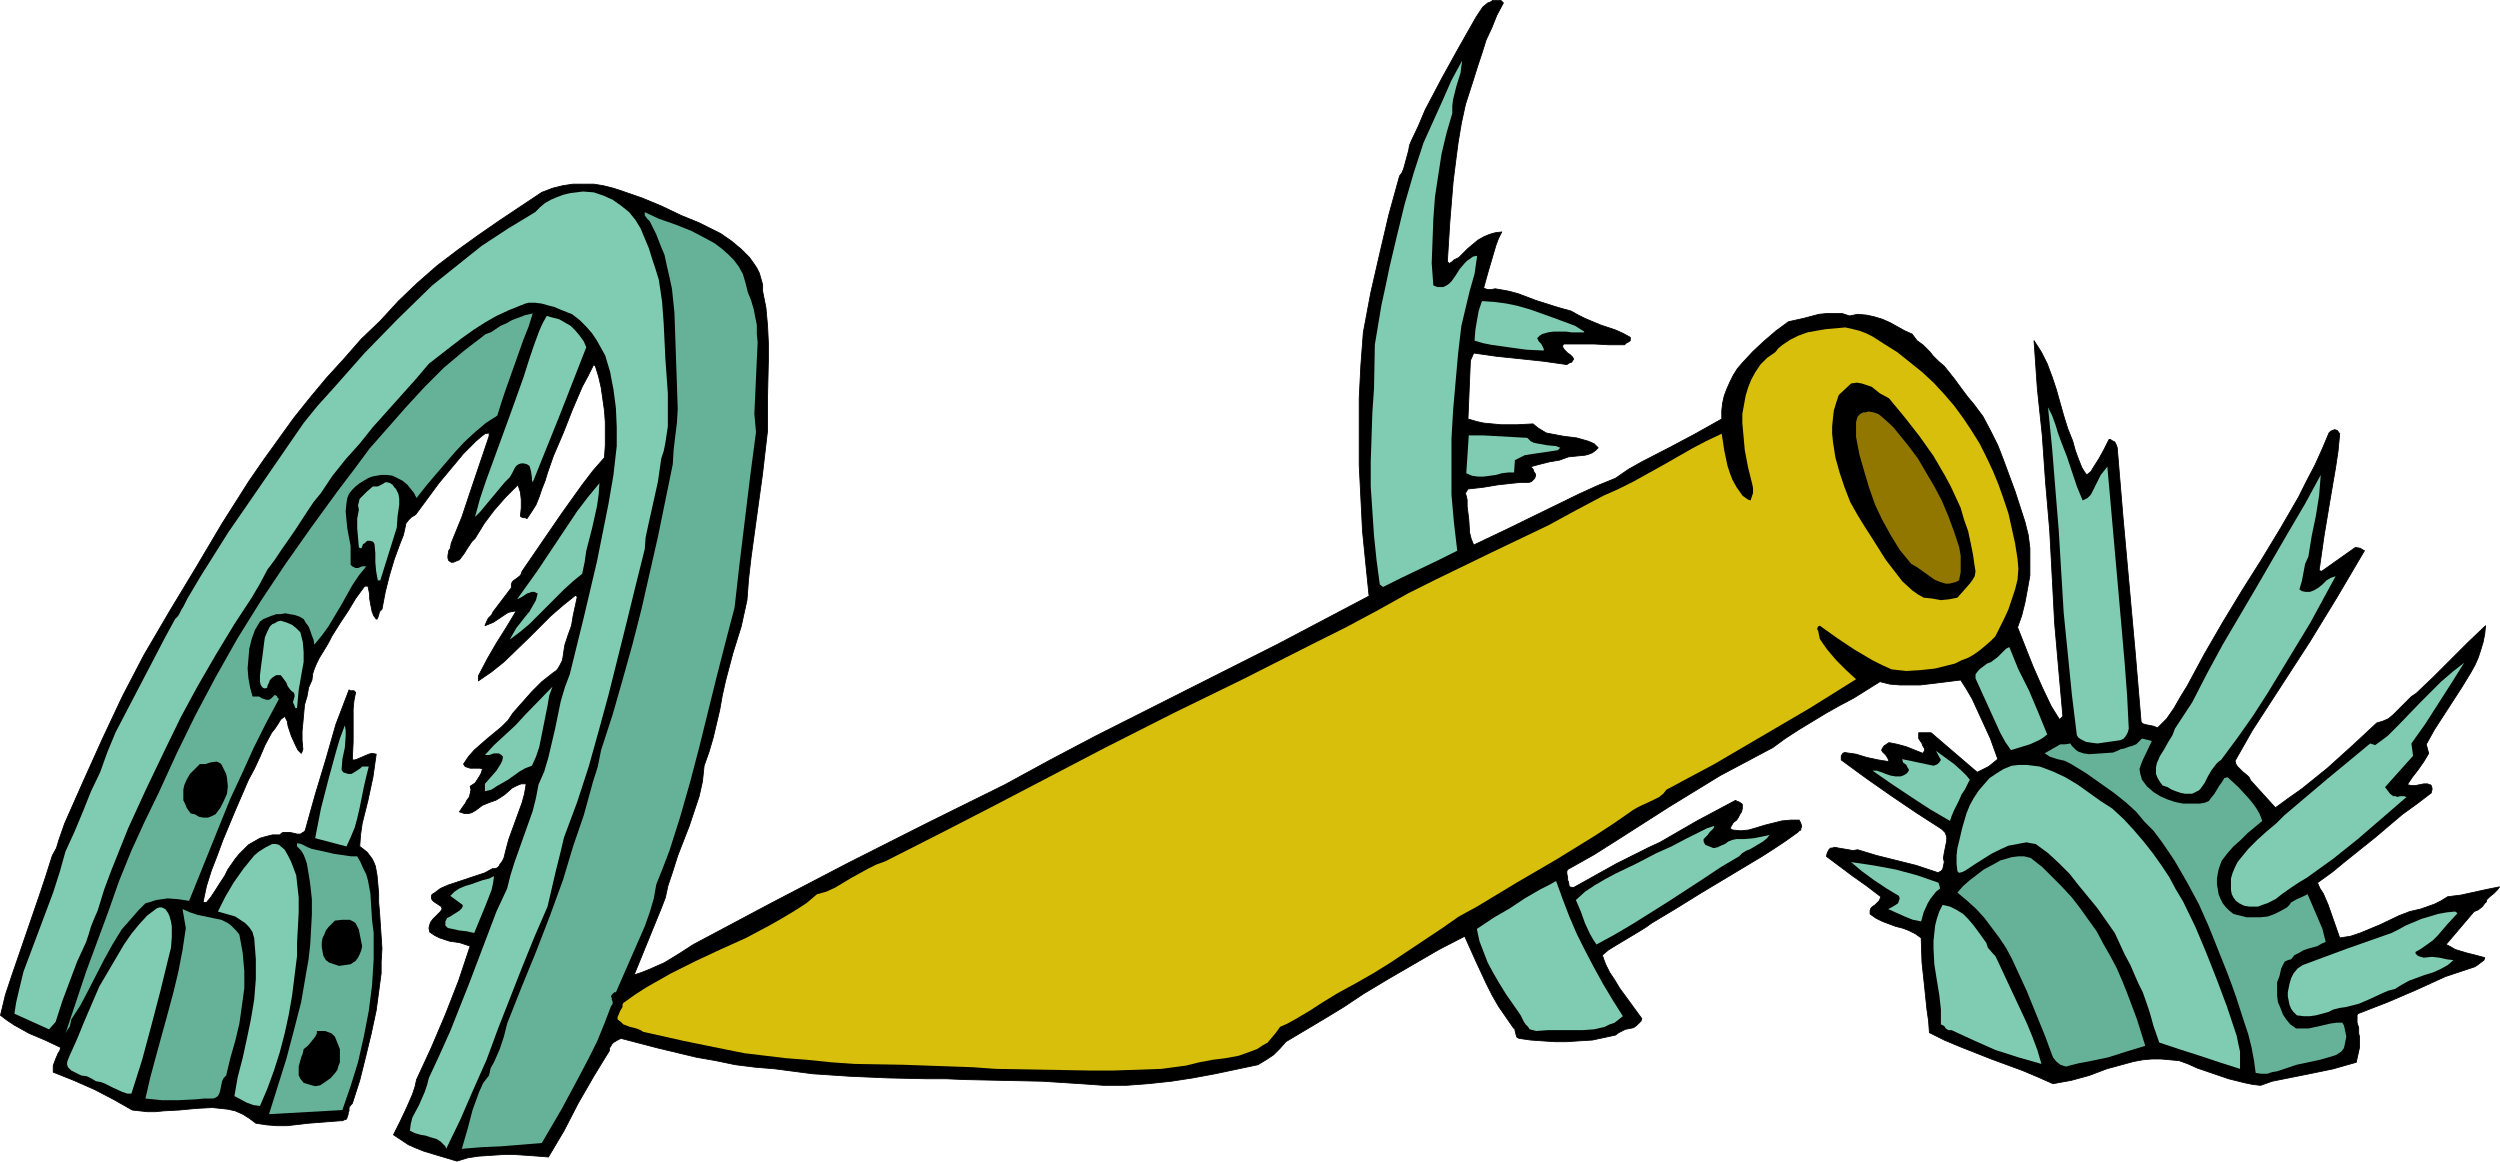 <?xml version="1.0" encoding="UTF-8" standalone="no"?>
<svg
   version="1.0"
   width="129.724mm"
   height="60.273mm"
   id="svg37"
   sodipodi:docname="Cannon 06.wmf"
   xmlns:inkscape="http://www.inkscape.org/namespaces/inkscape"
   xmlns:sodipodi="http://sodipodi.sourceforge.net/DTD/sodipodi-0.dtd"
   xmlns="http://www.w3.org/2000/svg"
   xmlns:svg="http://www.w3.org/2000/svg">
  <sodipodi:namedview
     id="namedview37"
     pagecolor="#ffffff"
     bordercolor="#000000"
     borderopacity="0.25"
     inkscape:showpageshadow="2"
     inkscape:pageopacity="0.0"
     inkscape:pagecheckerboard="0"
     inkscape:deskcolor="#d1d1d1"
     inkscape:document-units="mm" />
  <defs
     id="defs1">
    <pattern
       id="WMFhbasepattern"
       patternUnits="userSpaceOnUse"
       width="6"
       height="6"
       x="0"
       y="0" />
  </defs>
  <path
     style="fill:#000000;fill-opacity:1;fill-rule:evenodd;stroke:#000000;stroke-width:0.162px;stroke-linecap:round;stroke-linejoin:round;stroke-miterlimit:4;stroke-dasharray:none;stroke-opacity:1"
     d="m 10.262,167.782 0.808,-1.454 0.485,-1.616 1.131,-3.231 3.717,-8.401 3.717,-8.24 3.878,-8.24 2.101,-4.039 2.101,-4.039 5.01,-8.563 5.171,-8.563 5.171,-8.724 5.333,-8.401 2.909,-4.201 2.909,-4.039 2.909,-4.039 3.232,-4.039 3.232,-3.877 3.394,-3.716 3.394,-3.877 3.717,-3.554 1.778,-1.939 1.778,-1.939 3.717,-3.554 3.878,-3.393 4.04,-3.07 4.04,-2.908 4.202,-2.908 8.242,-5.493 2.101,-0.808 1.939,-0.485 2.101,-0.323 h 1.939 2.101 l 1.939,0.323 1.939,0.485 1.939,0.646 3.717,1.292 3.878,1.616 3.717,1.777 3.555,1.454 1.939,0.969 2.262,1.131 2.101,1.454 1.939,1.616 0.808,0.808 0.808,0.808 0.808,1.131 0.646,0.969 0.485,0.969 0.323,1.131 0.323,1.131 v 1.292 l 0.646,3.231 0.323,3.554 0.162,3.393 v 3.393 l -0.162,6.947 v 6.786 l -0.485,4.201 -0.485,4.201 -2.262,16.479 -0.485,4.201 -0.323,4.201 -1.131,5.17 -0.808,2.585 -0.808,2.585 -1.454,5.493 -0.646,2.908 -0.485,2.747 -1.293,5.493 -0.808,2.747 -0.97,2.747 -0.323,3.07 -0.646,2.908 -0.97,2.908 -0.97,2.908 -2.262,5.816 -0.97,3.07 -0.97,2.908 -0.485,2.262 -0.808,2.1 -1.778,4.362 -1.778,4.362 -1.778,4.362 1.454,-0.485 1.616,-0.646 2.909,-1.292 2.909,-1.777 2.747,-1.777 15.19,-8.078 15.19,-7.917 15.352,-7.755 15.352,-7.593 8.888,-4.847 8.888,-4.685 17.938,-9.047 17.938,-9.047 8.888,-4.685 8.888,-4.685 -0.646,-6.301 -0.646,-6.462 -0.323,-6.462 -0.323,-6.462 v -6.624 -6.462 l 0.323,-6.462 0.485,-6.462 1.454,-7.755 1.778,-7.755 1.778,-7.593 2.101,-7.593 0.485,-0.646 0.323,-0.808 0.485,-1.777 0.485,-1.777 0.162,-0.969 0.323,-0.808 1.454,-3.07 1.293,-3.07 3.232,-6.139 3.394,-6.139 3.394,-5.978 0.646,-0.969 0.646,-0.969 0.97,-0.808 0.485,-0.162 0.485,-0.323 h 0.646 0.162 0.323 0.485 l 0.162,0.162 0.323,0.323 -1.293,2.423 -0.97,2.423 -1.131,2.423 -0.808,2.585 -0.808,2.423 -0.808,2.585 -1.616,5.008 -0.808,3.716 -0.646,3.877 -0.485,3.716 -0.485,3.877 -0.646,7.917 -0.485,7.755 0.323,0.323 h 0.162 l 0.485,-0.323 0.323,-0.323 0.323,-0.162 0.646,-0.323 1.778,-1.777 0.97,-0.808 0.97,-0.808 1.131,-0.646 1.131,-0.485 1.131,-0.323 1.293,-0.162 -0.646,1.292 -0.485,1.292 -0.808,2.747 -0.808,2.747 -0.808,2.908 0.323,0.162 0.485,0.162 h 0.646 l 0.808,-0.162 0.97,0.162 1.778,0.323 1.778,0.485 3.394,1.292 3.555,1.131 1.616,0.485 1.778,0.485 1.454,0.808 1.293,0.646 3.07,1.292 2.909,0.969 1.454,0.646 1.454,0.808 v 0.323 0.323 l -0.485,0.323 -0.323,0.162 -0.323,0.323 h -1.616 -1.454 l -2.909,-0.162 h -2.909 -3.07 l -0.162,0.323 v 0.323 l 0.323,0.485 0.646,0.646 0.485,0.323 0.485,0.485 0.162,0.323 v 0.162 l -0.162,0.162 -0.162,0.323 -0.485,0.162 -0.485,0.323 -4.525,-0.646 -4.525,-0.485 -4.686,-0.485 -4.525,-0.646 -0.646,1.454 -0.485,11.471 1.616,0.485 1.454,0.323 3.394,0.323 h 3.232 l 3.07,-0.162 0.97,0.808 0.808,0.485 0.808,0.485 0.808,0.162 2.586,0.485 2.586,0.323 1.131,0.323 1.131,0.323 1.131,0.485 0.808,0.808 -0.485,0.485 -0.646,0.485 -0.808,0.323 -0.646,0.162 -1.616,0.162 -1.616,0.162 -1.778,0.646 -1.939,0.323 -1.939,0.485 -1.778,0.485 0.485,0.485 0.162,0.485 0.323,0.485 v 0.323 l -0.162,0.485 -0.323,0.323 -0.323,0.323 -0.485,0.162 h -1.616 l -1.616,0.162 -2.909,0.323 -2.909,0.485 -2.909,0.323 -0.485,0.808 v 0 l 0.323,1.292 v 1.292 l 0.323,2.585 0.162,2.585 0.323,1.292 0.485,1.131 3.394,-1.616 3.394,-1.616 13.898,-6.786 3.555,-1.616 3.555,-1.454 2.586,-1.777 2.586,-1.454 5.333,-2.747 5.171,-2.747 2.586,-1.454 2.586,-1.454 V 80.539 l 0.162,-1.454 0.323,-1.454 0.485,-1.292 0.646,-1.454 0.646,-1.292 0.808,-1.292 0.97,-1.131 2.101,-2.262 2.262,-2.1 2.262,-1.939 2.424,-1.777 2.909,-0.646 3.07,-0.808 1.616,-0.162 h 1.454 1.454 l 1.454,0.485 1.616,-0.323 1.778,0.162 1.454,0.323 1.616,0.485 1.454,0.646 2.909,1.616 1.454,0.646 0.485,0.646 0.485,0.646 1.131,0.808 0.97,0.969 0.485,0.485 0.485,0.646 1.131,1.131 1.131,0.969 1.939,2.423 1.778,2.423 0.97,1.292 0.97,1.131 1.939,2.585 1.454,2.747 1.454,2.908 1.131,2.908 2.262,6.139 1.939,5.978 0.646,2.585 0.323,2.585 v 2.747 2.585 l -0.485,2.747 -0.485,2.585 -0.646,2.585 -0.808,2.262 3.07,7.755 1.778,4.039 1.778,3.716 1.616,2.585 0.646,-0.646 -0.808,-9.047 -0.808,-9.209 -0.485,-9.209 -0.485,-9.047 -0.808,-9.371 -0.646,-9.209 -0.97,-9.209 -0.646,-9.371 1.454,2.262 1.131,2.262 0.97,2.585 0.808,2.423 1.454,5.17 0.808,2.585 0.97,2.423 0.485,1.777 0.646,1.777 0.646,1.616 0.485,0.808 0.485,0.646 0.808,-0.646 0.485,-0.808 1.131,-1.777 0.97,-1.777 0.97,-1.939 h 0.323 l 0.162,0.162 0.646,0.323 0.323,0.646 0.162,0.485 1.131,13.571 2.424,26.819 1.131,13.41 0.323,0.323 0.485,0.162 0.808,0.162 0.808,0.162 0.808,0.323 0.97,-0.969 0.808,-0.808 1.454,-2.1 1.293,-2.262 1.293,-2.1 3.394,-6.301 3.555,-6.139 3.717,-6.139 3.878,-6.139 3.717,-6.139 3.555,-6.139 1.616,-3.231 1.616,-3.07 1.454,-3.231 1.293,-3.07 0.323,-0.323 0.323,-0.162 0.485,-0.162 0.485,0.162 0.485,0.646 -0.323,3.393 -0.485,3.231 -1.131,6.624 -1.131,6.786 -0.97,6.786 0.485,0.162 6.626,-4.685 0.97,0.162 0.485,0.323 0.323,0.162 -5.333,9.047 -5.333,8.724 -5.656,8.724 -5.656,8.724 -3.394,5.978 0.162,0.646 0.323,0.485 0.97,0.969 0.97,0.808 0.323,0.323 0.323,0.646 4.848,5.332 2.424,-1.777 2.747,-1.939 5.01,-4.039 5.01,-4.524 4.686,-4.362 1.131,-0.323 1.131,-0.485 0.97,-0.808 0.808,-0.808 0.97,-0.969 0.808,-0.808 0.97,-0.969 0.97,-0.646 3.394,-3.231 6.787,-6.786 3.394,-3.231 -0.162,1.616 -0.323,1.616 -0.485,1.616 -0.485,1.454 -0.646,1.454 -0.808,1.454 -1.778,2.908 -1.778,2.747 -1.778,2.747 -1.778,2.747 -1.616,2.908 0.485,1.777 -0.97,1.616 -1.131,1.616 -1.131,1.454 -0.97,1.454 0.808,0.162 h 0.808 l 0.808,-0.162 0.808,-0.162 h 0.808 l 0.162,0.162 h 0.323 l 0.162,0.162 0.162,0.485 v 0.323 l -0.162,0.646 -2.747,2.1 -2.909,2.1 -5.333,4.524 -5.656,4.524 -2.747,2.262 -2.909,2.1 0.485,1.131 0.646,0.969 0.485,1.131 0.485,1.131 2.262,6.462 2.101,-0.323 1.939,-0.646 1.939,-0.808 1.939,-0.808 3.717,-1.777 2.101,-0.808 2.101,-0.485 2.747,-0.969 1.293,-0.646 1.293,-0.808 2.586,-0.323 5.171,-1.131 2.424,-0.485 -0.485,0.646 -0.646,0.646 -0.808,0.646 -0.646,0.646 v 0.323 l -0.323,0.323 -0.485,0.646 -0.808,0.646 -0.808,0.323 -5.494,6.462 v 0 l 0.97,0.485 0.808,0.485 2.101,0.646 1.939,0.485 1.778,0.485 -0.162,0.485 -0.646,0.485 -0.646,0.485 -0.485,0.323 -2.909,0.969 -2.909,0.969 -5.656,2.585 -5.656,2.423 -2.909,1.131 -2.909,1.131 -0.162,0.323 v 0.485 0.969 l 0.323,0.969 v 1.131 l 0.162,0.646 v 0.646 1.454 l -0.323,1.454 -0.323,1.454 -2.262,0.646 -2.262,0.646 -4.686,0.969 -4.848,0.969 -2.424,0.485 -2.262,0.808 -1.454,-0.162 -1.616,-0.323 -3.232,-0.808 -6.141,-2.1 -1.778,-0.808 -1.778,-0.646 -1.778,-0.162 -1.778,-0.162 h -1.778 l -1.778,0.162 -1.778,0.323 -1.778,0.485 -3.555,0.969 -3.394,1.292 -3.555,0.969 -1.778,0.323 -1.778,0.323 -2.909,-1.292 -3.07,-1.292 -3.07,-1.131 -3.07,-1.131 -6.141,-2.423 -3.07,-1.292 -2.909,-1.454 -0.162,-2.262 -0.323,-2.262 -0.485,-4.685 -0.485,-4.524 -0.162,-4.847 -1.131,-0.808 -1.293,-0.646 -1.293,-0.485 -1.293,-0.323 -1.293,-0.485 -1.293,-0.485 -1.293,-0.646 -1.131,-0.808 v -0.646 l 0.162,-0.485 0.323,-0.323 0.485,-0.323 0.808,-0.808 0.162,-0.323 0.162,-0.485 -2.747,-2.1 -2.747,-1.939 -2.586,-1.939 -2.586,-1.939 0.162,-0.646 0.162,-0.323 0.162,-0.323 0.323,-0.323 h 0.323 l 0.485,-0.162 0.808,0.162 0.97,0.162 0.97,0.162 0.808,0.162 0.97,-0.162 3.717,1.131 3.878,0.969 3.878,0.969 1.939,0.646 1.939,0.646 0.485,0.162 0.162,-0.162 0.323,-0.162 0.323,-0.323 0.162,-0.646 0.162,-0.808 -0.162,-0.808 0.162,-0.969 0.162,-0.808 0.162,-0.808 0.162,-0.808 v -0.808 l -0.323,-0.808 -0.323,-0.323 -0.323,-0.323 -5.01,-3.231 -5.01,-3.393 -4.848,-3.393 -4.848,-3.554 v -0.323 -0.485 l 0.323,-0.485 0.323,-0.162 2.262,0.323 2.101,0.646 2.262,0.485 0.97,0.162 1.131,0.162 -0.162,-0.485 -0.162,-0.323 -0.323,-0.485 -0.323,-0.323 -0.323,-0.323 -0.162,-0.323 0.162,-0.323 0.323,-0.485 0.97,-0.646 1.616,0.323 1.778,0.485 3.232,1.292 0.323,-0.485 v -0.485 l -0.323,-0.485 -0.162,-0.485 -0.646,-0.969 v -0.485 -0.646 h 2.424 l 9.05,7.755 2.262,-1.131 0.808,-0.646 0.97,-0.808 -1.454,-4.039 -1.778,-3.877 -1.778,-3.877 -1.131,-1.939 -1.131,-1.777 -3.878,0.485 -4.04,0.485 h -2.101 -1.939 l -1.939,-0.162 -1.939,-0.485 -5.171,3.231 -2.747,1.454 -2.586,1.454 -5.333,3.231 -2.747,1.777 -2.424,1.777 -5.171,2.747 -5.171,2.747 -5.01,3.07 -5.01,3.07 -9.858,6.301 -4.848,3.07 -5.171,2.908 -0.162,0.323 v 0.485 l 0.162,0.808 v 0.485 l 0.162,0.323 0.162,0.969 0.808,0.162 8.403,-4.685 4.202,-2.1 2.262,-1.131 2.101,-0.969 7.272,-4.201 7.272,-3.877 0.323,-0.162 0.162,0.162 0.485,0.162 0.485,0.323 0.162,0.162 v 0.808 l -0.162,0.646 -0.323,0.485 -0.323,0.646 -0.323,0.485 -0.646,0.485 -0.646,1.131 0.485,0.323 1.616,0.162 1.616,-0.162 1.616,-0.485 1.616,-0.485 3.232,-0.808 1.778,-0.162 h 1.616 l 0.323,0.646 0.162,0.646 -0.162,0.323 v 0.323 l -0.323,0.162 -0.323,0.323 -2.262,1.616 -2.424,1.616 -2.262,1.454 -2.424,1.454 -4.848,2.908 -4.848,2.908 -4.686,2.908 -4.848,2.908 -1.131,0.808 -1.293,0.808 -2.424,1.454 -2.424,1.454 -1.293,0.808 -1.131,0.969 0.646,1.777 0.808,1.616 0.97,1.454 0.97,1.616 4.363,5.978 -0.162,0.485 -0.323,0.323 -0.485,0.485 -0.646,0.485 -0.808,0.162 -0.808,0.162 -0.646,0.323 -0.646,0.323 -0.646,0.485 -2.262,0.485 -2.262,0.485 -2.586,0.162 -2.424,0.162 h -2.424 l -2.424,-0.162 -2.262,-0.162 -2.262,-0.323 -0.323,-0.162 -0.162,-0.162 -0.162,-0.646 -0.162,-0.646 v -0.162 l -0.323,-0.323 -1.454,-2.1 -1.454,-2.1 -1.293,-2.262 -1.131,-2.262 -2.101,-4.524 -2.101,-4.685 -5.01,2.585 -5.01,2.908 -5.01,2.908 -4.848,2.908 -3.878,2.585 -3.717,2.262 -7.595,4.524 -1.131,1.292 -1.293,1.292 -1.454,0.969 -1.616,0.969 -8.403,1.777 -4.363,0.808 -4.202,0.646 -4.525,0.485 -4.363,0.323 h -4.363 l -4.525,-0.323 -7.595,-0.485 -7.595,-0.162 -7.595,-0.162 -3.717,-0.162 h -3.878 l -7.434,-0.162 -7.434,-0.323 -7.272,-0.485 -3.717,-0.485 -3.717,-0.485 -3.878,-0.323 -3.878,-0.485 -3.878,-0.808 -3.717,-0.646 -7.434,-1.777 -7.434,-1.939 -0.646,0.323 -0.808,0.485 -0.323,0.323 -0.162,0.323 -0.323,0.485 v 0.485 l -3.07,5.008 -3.07,5.332 -2.747,5.332 -3.07,5.17 -1.939,-0.162 -2.262,-0.162 -2.424,-0.162 h -2.262 l -2.424,0.162 -2.424,0.162 -2.101,0.323 -2.101,0.646 -3.232,-0.969 -3.232,-0.969 -1.616,-0.646 -1.454,-0.646 -1.454,-0.969 -1.454,-0.969 1.293,-2.585 1.293,-2.747 1.131,-2.585 0.485,-1.454 0.323,-1.454 2.909,-6.301 2.747,-6.462 2.586,-6.624 2.262,-6.786 -0.97,-0.323 -0.97,-0.323 -0.97,-0.162 -1.131,-0.162 -1.939,-0.646 -0.97,-0.485 -0.97,-0.646 -0.162,-0.808 0.162,-0.646 0.162,-0.485 0.485,-0.646 0.485,-0.485 0.485,-0.485 0.485,-0.485 0.323,-0.485 -0.162,-0.485 -0.485,-0.323 -0.485,-0.323 -0.485,-0.323 -0.323,-0.323 -0.162,-0.323 v -0.485 l 0.162,-0.323 0.323,-0.162 1.293,-0.969 1.454,-0.646 2.909,-0.969 2.909,-0.969 1.454,-0.485 1.454,-0.808 h 0.485 l 0.485,-0.162 0.323,-0.323 0.162,-0.323 0.485,-0.646 0.323,-0.646 0.485,-1.939 0.485,-1.777 1.293,-3.554 1.293,-3.554 0.485,-1.777 0.323,-1.939 h -0.485 -0.485 l -0.808,0.323 -0.97,0.485 -1.454,1.292 -0.97,0.646 -0.808,0.485 -0.97,0.323 -0.808,0.323 -0.808,0.323 -0.646,0.485 -0.646,0.485 -0.808,0.485 -0.646,0.162 h -0.808 l -0.485,-0.162 -0.485,-0.162 0.323,-0.485 0.323,-0.485 0.485,-0.646 0.323,-0.646 0.485,-0.646 0.162,-0.646 0.162,-0.808 -0.162,-0.646 0.97,-0.646 0.646,-0.969 0.485,-0.808 0.323,-0.969 -0.485,-0.162 h -0.97 -0.485 -0.485 l -0.485,-0.162 -0.485,-0.162 -0.323,-0.485 0.97,-1.454 1.131,-1.292 1.293,-1.131 1.293,-1.131 2.747,-2.262 1.293,-1.292 0.97,-1.454 3.717,-4.201 1.939,-1.939 2.262,-1.777 0.485,-0.323 0.323,-0.323 0.485,-0.808 0.485,-0.969 0.162,-0.969 0.162,-1.131 0.162,-0.969 0.323,-0.969 0.323,-0.969 0.646,-1.777 0.323,-1.939 0.808,-3.716 -0.323,-0.323 -2.424,1.939 -2.424,2.1 -4.525,4.524 -4.686,4.524 -2.424,1.939 -2.586,1.777 v -0.969 l 1.778,-3.393 1.778,-3.07 1.939,-3.07 1.939,-3.231 -0.97,0.162 -0.646,0.162 -1.454,0.969 -1.454,0.969 -0.808,0.323 -0.808,0.323 0.323,-0.808 0.323,-0.646 0.646,-0.646 0.323,-0.646 3.555,-4.685 v -0.646 l 0.162,-0.485 0.323,-0.323 0.485,-0.323 0.808,-0.646 0.162,-0.323 0.162,-0.485 3.878,-5.655 3.878,-5.655 4.04,-5.655 2.101,-2.747 2.262,-2.585 0.162,-2.423 v -2.262 -2.262 l -0.162,-2.262 -0.323,-2.262 -0.323,-2.262 -0.485,-2.1 -0.646,-2.1 -0.323,-0.323 -1.131,2.262 -1.131,2.1 -1.939,4.524 -1.778,4.524 -1.939,4.524 -1.131,3.231 -0.485,1.616 -0.646,1.616 -0.485,1.454 -0.646,1.616 -0.808,1.292 -0.97,1.454 -0.323,-0.162 h -0.323 l -0.485,-0.162 v 0 l -0.162,-0.162 0.162,-1.616 v -1.616 l -0.162,-1.454 -0.485,-1.454 -2.424,2.423 -2.262,2.585 -1.939,2.585 -1.778,2.908 -0.646,0.646 -0.97,1.454 -0.485,0.808 -0.485,0.646 -0.485,0.646 -0.808,0.323 -0.323,0.162 h -0.485 l -0.485,-0.323 -0.162,-0.485 v -0.485 l 0.162,-0.969 0.323,-0.485 0.162,-0.969 2.101,-5.17 1.778,-5.332 3.555,-10.502 v -0.646 l -0.808,0.162 -0.646,0.485 -1.131,0.969 -1.293,1.292 -1.131,1.131 -4.848,5.816 -2.262,3.07 -2.262,3.07 -0.485,0.323 -0.323,0.162 -0.646,0.646 -0.485,0.646 -0.162,0.808 -0.323,1.454 -0.323,0.808 -0.323,0.808 -1.131,3.07 -0.97,3.231 -0.808,3.231 -0.646,3.393 -0.323,0.323 -0.162,0.162 -0.162,0.646 -0.162,0.485 -0.162,0.323 h -0.162 l -0.485,-0.646 -0.323,-0.808 -0.323,-1.616 -0.162,-0.969 v -0.808 l -0.323,-1.616 h -0.646 l -1.778,2.423 -1.454,2.423 -1.616,2.423 -1.616,2.585 -0.485,0.969 -0.646,1.131 -1.293,2.1 -0.485,0.969 -0.485,1.131 -0.323,0.969 -0.162,1.292 -0.646,1.454 -0.323,1.777 -0.485,1.616 -0.162,1.777 -0.162,1.777 -0.162,1.616 v 1.777 l 0.162,1.777 -0.162,0.485 -0.162,0.323 -0.646,-0.646 -0.485,-0.969 -0.808,-1.777 -0.646,-1.939 -0.162,-0.969 -0.485,-0.969 -0.808,0.646 -0.485,0.808 -0.646,0.969 -0.646,0.808 -1.293,2.423 -0.97,2.262 -1.131,2.423 -1.131,2.1 -2.586,5.978 -2.424,5.816 -1.131,3.07 -1.131,2.908 -0.97,3.07 -0.646,3.07 v 0.162 h 0.162 0.485 l 0.808,-0.969 0.646,-0.969 1.454,-2.262 0.646,-0.969 0.646,-1.292 1.454,-2.1 0.808,-0.969 0.97,-0.969 0.808,-0.808 1.131,-0.646 1.131,-0.646 1.131,-0.323 1.293,-0.323 h 1.454 l 0.323,-0.323 0.323,-0.162 h 0.646 0.646 l 0.808,0.162 0.646,0.162 h 0.646 l 0.485,-0.323 0.323,-0.162 0.162,-0.323 1.939,-6.947 2.101,-6.947 1.939,-6.786 1.293,-3.393 1.293,-3.393 0.323,0.162 h 0.646 l 0.323,0.323 -0.323,1.616 -0.162,1.616 v 3.231 3.231 l -0.162,3.554 h 0.485 l 0.485,-0.162 1.131,-0.485 1.131,-0.485 0.646,-0.162 0.808,0.162 -0.323,2.262 -0.323,2.262 -0.97,4.524 -1.131,4.524 -0.323,2.262 -0.162,2.262 0.646,0.485 0.808,0.646 0.485,0.646 0.485,0.646 0.323,0.646 0.323,0.808 0.323,1.777 0.162,1.777 0.162,1.777 v 1.777 l 0.162,1.777 0.162,2.423 0.162,2.423 0.162,2.423 -0.162,2.585 v 2.262 l -0.323,2.423 -0.646,4.847 -0.97,4.524 -1.131,4.685 -1.131,4.524 -1.454,4.524 -0.323,0.323 -0.323,0.485 v 0.646 l -0.162,0.323 v 0.323 l -0.162,0.485 -0.162,0.485 -0.485,0.162 -0.323,0.162 h -0.323 l -2.101,0.162 -2.101,0.162 -2.101,0.162 -4.202,0.485 h -2.101 l -1.939,-0.162 -2.101,-0.323 -1.293,-0.969 -1.293,-0.808 -1.454,-0.646 -1.454,-0.323 -1.454,-0.162 -1.616,-0.162 -3.07,0.162 -3.394,0.323 -3.07,0.162 -1.616,0.162 h -1.616 l -1.454,-0.162 -1.454,-0.162 -3.717,-2.1 -3.717,-1.939 -4.04,-1.777 -4.04,-1.616 v -0.646 -0.646 l 0.485,-1.292 0.485,-1.131 0.323,-0.485 0.162,-0.646 -3.07,-1.454 -3.07,-1.292 -2.909,-1.616 -1.454,-0.969 -1.293,-0.969 0.97,-4.039 1.293,-3.877 5.333,-15.51 1.293,-3.877 z"
     id="path1" />
  <path
     style="fill:#7fccb2;fill-opacity:1;fill-rule:evenodd;stroke:none"
     d="m 12.847,166.974 1.778,-3.877 1.616,-3.877 1.616,-4.039 1.778,-3.716 1.454,-4.039 1.616,-3.877 1.939,-3.716 1.939,-3.716 3.878,-7.432 1.939,-3.716 1.939,-3.554 0.485,-0.485 0.323,-0.485 0.485,-0.969 0.323,-0.485 0.323,-0.646 0.485,-0.969 2.586,-4.362 2.747,-4.362 2.747,-4.362 2.909,-4.201 11.797,-17.126 2.747,-3.393 3.07,-3.393 6.141,-6.947 6.464,-6.624 6.787,-6.624 4.848,-3.877 4.848,-3.877 5.171,-3.393 5.333,-3.231 0.97,-0.969 0.97,-0.808 1.131,-0.646 1.131,-0.485 1.293,-0.485 1.293,-0.323 2.586,-0.323 2.101,0.162 1.939,0.646 1.778,0.808 1.616,1.131 1.616,1.292 1.293,1.616 0.97,1.616 0.808,1.939 0.808,1.939 0.646,2.1 0.646,1.939 0.646,2.1 0.323,2.1 0.323,2.262 0.162,2.1 0.162,2.262 0.162,3.393 0.162,3.393 0.485,6.786 v 3.231 3.231 l -0.485,3.231 -0.323,1.616 -0.485,1.454 -0.323,2.262 -0.323,2.262 -0.97,4.362 -0.97,4.362 -0.485,2.262 -0.162,2.262 -1.778,7.109 -1.778,7.27 -3.555,14.217 -1.939,7.109 -1.939,6.947 -2.262,6.947 -2.586,6.947 -0.808,3.393 -0.808,3.231 -1.616,6.947 -2.586,5.978 -2.424,5.978 -4.686,11.956 -2.262,6.139 -2.586,5.816 -2.586,5.978 -2.747,5.655 -0.162,-0.485 -0.323,-0.323 -0.646,-0.646 -0.808,-0.485 -1.131,-0.323 -0.97,-0.323 -0.97,-0.162 -1.131,-0.323 -0.97,-0.485 0.162,-1.292 0.323,-1.292 1.293,-2.423 1.131,-2.585 0.485,-1.454 0.323,-1.292 2.101,-4.524 2.101,-4.685 3.717,-9.371 1.778,-4.685 3.555,-9.371 2.101,-4.524 0.646,-2.585 0.808,-2.585 1.778,-5.008 1.778,-5.008 0.646,-2.585 0.485,-2.585 1.131,-2.585 0.808,-2.747 0.646,-2.747 0.646,-2.747 1.131,-5.493 0.808,-2.747 0.97,-2.585 2.747,-11.148 2.586,-10.986 1.131,-5.655 1.131,-5.655 0.97,-5.655 0.646,-5.655 v -3.716 l -0.162,-3.716 -0.485,-3.716 -0.323,-1.616 -0.323,-1.777 -0.485,-1.616 -0.485,-1.616 -0.808,-1.454 -0.808,-1.454 -0.97,-1.454 -1.131,-1.292 -1.293,-1.292 -1.454,-1.131 -2.424,-0.969 -1.131,-0.485 -1.293,-0.323 -1.131,-0.323 -1.293,-0.162 h -1.293 l -0.646,0.162 -0.808,0.323 -2.424,0.969 -2.424,1.131 -2.262,1.292 -2.262,1.454 -2.262,1.616 -2.101,1.616 -4.363,3.393 -2.747,3.231 -2.747,3.07 -5.494,6.139 -2.586,3.231 -2.747,3.07 -2.586,3.231 -2.262,3.393 -1.454,1.777 -1.293,1.939 -2.424,3.716 -2.586,3.716 -1.293,1.939 -1.454,1.939 -1.454,2.747 -1.616,2.747 -3.394,5.17 -3.717,6.139 -3.555,6.139 -3.232,5.978 -3.07,6.301 -3.717,7.755 -3.555,7.755 -1.616,4.039 -1.616,4.039 -1.454,3.877 -1.293,4.201 -0.646,1.454 -0.646,1.616 -0.485,1.616 -0.485,1.454 -1.778,3.877 -1.454,3.877 -1.454,3.877 -1.293,4.039 -1.293,1.454 -6.787,-3.07 0.323,-2.1 0.485,-2.1 0.97,-4.039 1.454,-3.877 2.909,-7.755 1.454,-3.877 1.293,-4.039 z"
     id="path2" />
  <path
     style="fill:#66b299;fill-opacity:1;fill-rule:evenodd;stroke:none"
     d="m 31.108,155.503 3.555,-7.755 3.717,-7.593 4.04,-7.593 4.202,-7.432 4.525,-7.27 4.848,-7.27 5.01,-7.109 5.171,-7.109 3.07,-4.039 3.232,-4.362 3.555,-4.039 3.555,-4.039 3.717,-4.039 3.717,-3.716 4.04,-3.393 4.202,-3.231 0.485,-0.162 0.485,-0.162 0.97,-0.646 0.97,-0.646 1.131,-0.485 1.131,-0.646 1.293,-0.485 1.293,-0.485 1.454,-0.323 -0.808,2.585 -0.97,2.423 -3.555,10.017 -0.808,2.423 -0.808,2.585 -2.262,1.454 -2.101,1.777 -2.101,1.939 -1.939,2.1 -3.878,4.524 -1.778,2.1 -1.778,2.262 -0.485,-0.969 -0.646,-0.808 -0.646,-0.808 -0.97,-0.808 -0.97,-0.485 -0.97,-0.485 -1.131,-0.162 h -1.131 l -1.778,0.323 -0.808,0.323 -0.808,0.485 -0.808,0.485 -0.808,0.646 -0.646,0.646 -0.646,0.808 -0.323,0.808 -0.162,0.969 -0.162,1.616 0.162,1.777 0.162,1.616 0.323,1.777 0.323,1.616 v 1.939 1.777 l 0.323,0.323 0.323,0.162 0.323,0.162 h 0.485 l 0.808,-0.323 h 0.808 l -1.454,1.777 -1.293,1.939 -2.262,4.039 -2.424,4.039 -1.293,1.777 -1.454,1.777 -0.162,-0.969 -0.323,-0.808 -0.323,-0.969 -0.323,-0.808 -0.485,-0.646 -0.485,-0.808 -0.808,-0.485 -0.97,-0.323 -0.97,-0.162 -0.808,-0.162 -0.97,0.162 h -0.808 l -0.97,0.323 -0.808,0.323 -0.808,0.323 -0.646,0.485 -0.485,0.808 -0.485,0.808 -0.646,1.777 -0.485,1.939 -0.162,1.939 -0.162,1.939 0.162,1.939 0.323,1.777 0.485,1.777 h 0.646 0.646 l 0.485,0.323 0.485,0.162 0.485,0.162 h 0.485 l 0.485,-0.323 0.323,-0.323 0.323,-0.323 0.323,0.162 0.162,0.162 v 0.162 l 0.162,0.162 0.162,0.162 -2.586,4.847 -2.424,4.847 -2.262,5.008 -2.262,4.847 -4.04,10.017 -4.04,10.017 -2.101,-0.323 -2.101,-0.162 -1.131,0.162 -1.131,0.162 -0.97,0.323 -1.131,0.323 -1.293,1.292 -1.131,1.292 -1.131,1.292 -1.131,1.292 -1.778,2.908 -1.616,2.908 -3.07,5.978 -1.616,3.07 -1.778,2.747 -0.162,0.808 -0.162,0.646 -0.485,0.646 -0.323,0.646 4.04,-12.117 4.363,-11.794 2.101,-5.978 2.424,-5.978 2.586,-5.655 z"
     id="path3" />
  <path
     style="fill:#7fccb2;fill-opacity:1;fill-rule:evenodd;stroke:none"
     d="m 19.473,193.47 4.848,-8.24 1.454,-2.1 1.454,-1.777 1.616,-1.777 1.939,-1.454 0.485,-0.162 h 0.485 l 0.323,0.162 0.323,0.162 0.485,0.646 0.323,0.646 0.323,1.131 0.162,0.969 v 2.1 l -0.162,2.1 -0.485,1.939 -1.616,6.624 -1.778,6.786 -1.778,6.624 -2.101,6.624 h -0.808 l -0.97,-0.323 -1.778,-0.808 -1.616,-0.808 -0.808,-0.323 -0.97,-0.162 -0.808,-0.485 -0.97,-0.485 -1.131,-0.162 -0.97,-0.485 -0.97,-0.485 -0.323,-0.323 -0.323,-0.323 -0.162,-0.485 v -0.485 l 0.162,-0.485 0.323,-0.808 1.454,-3.231 1.454,-3.554 z"
     id="path4" />
  <path
     style="fill:#66b299;fill-opacity:1;fill-rule:evenodd;stroke:none"
     d="m 36.441,181.999 -0.646,-3.716 1.454,0.646 1.454,0.485 3.07,0.646 1.616,0.323 1.293,0.646 0.646,0.485 0.485,0.485 0.485,0.485 0.646,0.808 0.323,1.777 0.323,1.777 0.162,1.777 0.162,1.777 v 3.393 l -0.485,3.554 -0.485,3.393 -0.808,3.393 -0.97,3.393 -0.808,3.393 -0.485,0.485 -0.323,0.646 -0.162,0.808 -0.162,0.808 -0.162,0.646 -0.323,0.646 -0.485,0.323 -0.485,0.162 h -0.323 -1.454 l -1.616,0.162 -3.394,0.162 h -3.232 l -1.616,-0.162 -1.616,-0.162 0.97,-4.201 1.131,-4.201 2.262,-8.24 1.131,-4.201 0.97,-4.039 0.808,-4.201 z"
     id="path5" />
  <path
     style="fill:#000000;fill-opacity:1;fill-rule:evenodd;stroke:none"
     d="m 39.188,149.848 h 1.131 l 0.485,-0.162 0.485,-0.162 1.131,-0.162 0.485,0.162 0.485,0.323 0.323,0.646 0.323,0.646 0.323,0.646 0.162,0.808 0.162,1.616 -0.162,1.454 -0.646,1.454 -0.646,1.292 -0.485,0.646 -0.485,0.646 -0.646,0.323 -0.808,0.323 h -0.485 -0.485 l -0.808,-0.162 -0.808,-0.485 -0.808,-0.162 -0.485,-0.646 -0.323,-0.485 -0.323,-0.808 -0.323,-0.646 v -0.646 -0.808 -0.646 l 0.162,-0.808 0.485,-1.131 0.646,-1.131 0.97,-0.969 0.485,-0.485 z"
     id="path6" />
  <path
     style="fill:#7fccb2;fill-opacity:1;fill-rule:evenodd;stroke:none"
     d="m 49.854,167.782 0.97,-0.808 1.293,-0.808 0.646,-0.323 0.646,-0.323 h 0.646 l 0.646,0.162 1.131,0.969 0.646,1.131 0.646,1.292 0.485,1.292 0.485,1.292 0.162,1.454 0.323,2.908 v 2.908 l -0.162,3.07 -0.162,2.908 v 2.585 l -0.485,3.877 -0.485,3.877 -0.646,3.716 -0.808,3.716 -0.97,3.716 -1.131,3.554 -1.293,3.554 -1.454,3.393 -1.293,-0.162 -1.293,-0.485 -2.424,-1.292 0.646,-3.716 0.97,-3.716 0.808,-3.716 0.808,-3.877 0.646,-3.877 0.323,-4.039 v -1.939 -1.939 l -0.162,-2.1 -0.162,-2.1 -0.162,-0.485 -0.162,-0.646 -0.646,-0.969 -0.808,-0.808 -0.97,-0.646 -0.97,-0.646 -1.131,-0.323 -2.262,-0.646 1.454,-2.908 1.616,-2.747 1.939,-2.747 z"
     id="path7" />
  <path
     style="fill:#66b299;fill-opacity:1;fill-rule:evenodd;stroke:none"
     d="m 60.842,173.436 -0.162,-1.131 -0.162,-0.969 -0.323,-1.939 -0.323,-0.969 -0.323,-0.808 -0.485,-0.808 -0.808,-0.808 v -0.646 l 0.808,0.162 0.646,0.323 0.646,0.323 0.808,0.323 2.262,0.485 2.101,0.485 2.262,0.323 1.131,0.162 h 1.131 l 0.646,1.131 0.485,1.131 0.646,1.292 0.323,1.131 0.485,2.585 0.162,2.585 0.162,2.585 0.323,2.585 v 2.585 2.585 l -0.323,5.17 -0.646,5.008 -0.97,5.008 -1.131,5.008 -1.454,4.685 -1.616,4.685 -14.382,0.808 3.394,-10.825 1.454,-5.493 1.454,-5.655 0.97,-5.655 0.485,-2.747 0.323,-2.908 0.162,-2.908 0.162,-2.908 v -3.07 z"
     id="path8" />
  <path
     style="fill:#7fccb2;fill-opacity:1;fill-rule:evenodd;stroke:none"
     d="m 55.025,121.737 1.131,0.323 1.131,0.485 0.808,0.646 0.808,0.808 0.485,1.939 0.162,1.939 v 1.939 l -0.323,1.777 -0.646,3.716 -0.162,1.777 -0.162,1.777 h -0.323 l -0.323,-0.808 -0.162,-0.323 0.323,-1.131 v -0.323 l -0.162,-0.485 -0.323,-0.162 -0.323,-0.323 -0.485,-0.646 -0.162,-0.323 -0.162,-0.485 -0.485,-0.646 -0.485,-0.646 -0.162,-0.162 h -0.323 -0.485 l -0.323,0.162 -0.485,0.323 -0.485,0.485 -0.162,0.485 -0.162,0.323 -0.162,0.323 v 0.323 l -0.323,0.162 h -0.323 l -0.323,-0.162 -0.323,-0.485 -0.162,-0.646 v -1.292 l 0.162,-1.292 0.162,-1.292 0.162,-1.131 0.162,-1.292 0.162,-1.292 0.162,-1.131 0.485,-1.131 0.485,-0.969 0.485,-0.485 0.485,-0.162 0.485,-0.323 z"
     id="path9" />
  <path
     style="fill:#000000;fill-opacity:1;fill-rule:evenodd;stroke:none"
     d="m 62.135,202.194 h 0.808 0.808 l 1.293,0.485 0.646,0.646 0.323,0.808 0.323,0.808 0.323,0.808 v 0.808 0.969 0.808 l -0.323,0.808 -0.162,0.646 -0.323,0.485 -0.97,1.131 -1.131,0.808 -0.97,0.646 -0.97,0.162 -0.646,-0.162 -1.616,-0.485 -0.646,-0.808 -0.323,-0.646 v -0.969 -0.808 l 0.485,-1.777 0.323,-0.808 0.162,-0.808 0.808,-0.646 0.808,-0.969 0.646,-0.808 0.323,-0.646 z"
     id="path10" />
  <path
     style="fill:#7fccb2;fill-opacity:1;fill-rule:evenodd;stroke:none"
     d="m 67.63,142.255 0.162,0.969 v 1.131 l -0.162,2.262 -0.485,2.262 -0.162,2.1 0.323,0.485 0.485,0.162 0.485,0.162 h 0.646 l 0.808,-0.485 0.97,-0.646 0.323,-0.323 h 0.485 0.323 0.485 l -0.485,1.939 -0.485,2.1 -0.808,4.039 -0.485,2.1 -0.485,1.777 -0.808,1.939 -0.808,1.777 -3.07,-0.808 -3.07,-0.808 1.131,-5.816 1.454,-5.655 1.454,-5.332 0.808,-2.747 z"
     id="path11" />
  <path
     style="fill:#000000;fill-opacity:1;fill-rule:evenodd;stroke:none"
     d="m 65.69,180.545 1.454,-0.162 h 0.646 0.808 l 0.646,0.323 0.485,0.323 0.323,0.646 0.323,0.646 0.323,1.616 0.162,0.808 0.162,0.808 -0.162,0.808 -0.323,0.808 -0.323,0.646 -0.485,0.646 -0.97,0.646 -1.131,0.162 -1.131,0.162 -0.485,-0.162 -0.485,-0.162 -0.485,-0.162 -0.485,-0.162 -0.646,-0.485 -0.485,-0.808 -0.162,-0.808 -0.162,-0.969 v -0.969 l 0.162,-0.808 0.323,-0.646 0.323,-0.808 0.485,-0.646 z"
     id="path12" />
  <path
     style="fill:#7fccb2;fill-opacity:1;fill-rule:evenodd;stroke:none"
     d="m 73.124,95.402 h 0.485 0.485 l 0.97,-0.485 0.485,-0.323 h 0.485 l 0.485,0.162 0.485,0.323 0.323,0.485 0.323,0.323 0.485,0.969 0.162,0.969 v 1.131 l -0.323,2.262 -0.162,2.262 -3.232,10.34 h -0.485 l -0.323,-1.777 -0.162,-1.777 v -1.777 l -0.162,-1.777 -0.162,-0.323 -0.162,-0.162 -0.485,-0.162 h -0.646 l -0.485,0.485 -0.323,0.162 -0.162,0.485 -0.162,0.323 h -0.162 l -0.323,-0.162 -0.162,-1.939 -0.162,-1.777 v -1.939 l 0.162,-0.808 0.162,-0.969 -0.162,-0.808 0.162,-0.646 0.162,-0.646 0.485,-0.485 0.97,-0.969 z"
     id="path13" />
  <path
     style="fill:#7fccb2;fill-opacity:1;fill-rule:evenodd;stroke:none"
     d="m 90.738,177.476 -2.424,-1.777 0.808,-0.808 0.97,-0.646 1.131,-0.485 1.131,-0.323 2.262,-0.808 1.293,-0.323 0.97,-0.485 -0.162,1.292 -0.323,1.454 -1.131,2.908 -1.131,2.747 -1.131,2.747 -1.454,-0.323 -1.454,-0.162 -1.454,-0.323 -0.808,-0.162 -0.485,-0.485 v -0.323 -0.485 l 0.323,-0.646 0.646,-0.323 0.485,-0.323 1.293,-0.808 0.485,-0.485 0.162,-0.323 z"
     id="path14" />
  <path
     style="fill:#66b299;fill-opacity:1;fill-rule:evenodd;stroke:none"
     d="m 95.909,210.919 0.323,-1.454 0.646,-1.131 1.131,-2.585 0.808,-2.423 0.323,-1.292 0.323,-1.292 2.747,-6.947 2.909,-7.109 2.747,-7.109 2.586,-7.109 1.939,-6.462 2.101,-6.139 1.778,-6.462 0.97,-3.07 0.646,-3.231 2.262,-6.947 1.939,-6.786 1.939,-6.947 1.778,-6.947 1.616,-7.109 1.616,-7.109 2.909,-14.217 0.162,-2.747 0.323,-2.747 0.323,-2.585 0.162,-2.747 -0.162,-4.847 -0.162,-4.685 -0.162,-4.685 -0.162,-4.685 -0.485,-4.685 -0.485,-2.262 -0.485,-2.1 -0.485,-2.262 -0.808,-1.939 -0.808,-2.1 -0.97,-1.939 -0.323,-0.646 -0.485,-0.485 -0.485,-0.646 v -0.323 -0.323 l 2.747,1.292 3.232,1.131 3.232,1.292 3.07,1.616 1.454,0.808 1.293,0.969 1.293,1.131 1.131,1.131 0.97,1.292 0.808,1.454 0.485,1.616 0.485,1.939 0.646,1.616 0.485,1.616 0.323,1.616 0.323,1.616 v 1.777 l 0.162,1.616 -0.162,3.393 -0.162,3.554 -0.162,3.554 -0.162,3.554 0.162,1.777 0.162,1.777 -1.131,8.563 -2.101,17.287 -0.97,8.563 -1.778,6.786 -1.778,6.947 -3.394,13.733 -1.778,6.786 -1.939,6.786 -2.101,6.624 -1.293,3.393 -1.293,3.231 -0.485,2.747 -0.808,2.747 -0.97,2.747 -1.131,2.585 -2.262,5.17 -2.262,5.17 h -0.323 l -0.162,0.162 -0.323,0.323 -0.162,0.323 0.162,0.323 v 0.323 l 0.162,0.323 v 0.485 l -0.323,0.485 -1.293,3.393 -1.454,3.554 -1.616,3.231 -1.778,3.393 -3.555,6.624 -3.878,6.624 -4.04,0.323 -1.939,0.162 -2.101,0.162 -3.717,0.162 -3.878,0.323 1.131,-3.877 0.97,-3.716 0.646,-1.777 0.646,-1.777 0.808,-1.777 z"
     id="path15" />
  <path
     style="fill:#7fccb2;fill-opacity:1;fill-rule:evenodd;stroke:none"
     d="m 102.697,73.914 0.97,-3.07 0.485,-1.454 0.485,-1.454 1.131,-3.07 0.646,-1.454 0.808,-1.454 1.131,0.323 1.293,0.323 1.131,0.646 1.131,0.646 0.97,0.969 0.808,0.969 0.808,1.131 0.485,1.131 -5.171,13.248 -5.333,13.248 -0.162,-0.485 v -0.485 l -0.162,-1.131 -0.162,-0.646 -0.162,-0.485 -0.485,-0.323 -0.646,-0.162 h -0.485 l -0.485,0.162 -0.485,0.323 -0.323,0.485 -0.485,0.969 -0.485,0.808 -0.97,0.969 -0.808,0.969 -1.616,1.939 -1.616,1.939 -0.808,0.969 -0.97,0.969 0.97,-3.554 1.131,-3.393 5.01,-13.733 z"
     id="path16" />
  <path
     style="fill:#7fccb2;fill-opacity:1;fill-rule:evenodd;stroke:none"
     d="m 95.101,153.726 1.131,-1.292 1.131,-1.292 0.808,-1.292 0.323,-0.646 0.162,-0.808 -0.323,-0.323 -0.485,-0.323 H 97.364 96.879 l -0.97,0.323 h -0.808 l 1.778,-1.939 2.101,-1.939 2.101,-1.939 1.939,-2.1 5.333,-5.493 -0.646,1.777 -0.323,1.939 -0.808,4.039 -0.808,4.039 -0.646,1.939 -0.808,1.777 -1.293,0.485 -1.131,0.646 -1.131,0.808 -1.131,0.808 -2.262,1.292 -0.97,0.646 -1.293,0.323 z"
     id="path17" />
  <path
     style="fill:#7fccb2;fill-opacity:1;fill-rule:evenodd;stroke:none"
     d="m 105.444,116.405 -0.646,-0.323 h -0.485 l -0.485,0.162 -0.485,0.162 -0.485,0.323 -0.485,0.323 -0.97,0.485 4.04,-5.655 3.878,-5.816 3.878,-5.816 2.101,-2.747 2.262,-2.747 -0.162,2.262 -0.323,2.262 -0.97,4.362 -1.131,4.362 -0.323,2.262 -0.485,2.262 -1.778,1.454 -1.778,1.616 -3.394,3.393 -3.394,3.393 -1.939,1.616 -1.939,1.454 0.646,-1.131 0.646,-1.131 1.778,-2.262 0.808,-0.969 0.646,-1.131 0.646,-1.131 z"
     id="path18" />
  <path
     style="fill:#d8bf0c;fill-opacity:1;fill-rule:evenodd;stroke:none"
     d="m 122.25,196.701 2.262,-1.616 2.262,-1.454 4.848,-2.747 4.848,-2.423 4.848,-2.262 5.01,-2.262 4.848,-2.585 2.262,-1.292 2.424,-1.454 2.262,-1.454 2.101,-1.777 1.778,-0.485 1.778,-0.808 3.232,-1.939 3.232,-1.777 1.616,-0.808 1.778,-0.646 10.827,-5.493 10.666,-5.493 10.827,-5.655 10.827,-5.655 13.413,-6.786 13.574,-6.624 13.413,-6.786 6.787,-3.393 6.626,-3.554 5.494,-3.07 5.494,-2.747 10.989,-5.332 11.15,-5.332 5.333,-2.908 5.494,-2.908 2.909,-1.292 2.909,-1.454 5.818,-3.231 5.656,-3.231 2.747,-1.454 3.07,-1.454 0.485,3.231 0.646,3.07 0.485,1.454 0.485,1.292 0.808,1.454 0.808,1.131 0.323,0.485 0.646,0.485 0.485,0.323 0.485,0.162 0.485,-1.454 v -0.969 l -0.162,-0.808 -0.808,-3.231 -0.646,-3.393 -0.323,-3.554 -0.162,-1.777 v -1.777 l 0.323,-1.777 0.323,-1.777 0.485,-1.616 0.646,-1.616 0.808,-1.454 0.97,-1.454 1.293,-1.292 1.616,-1.131 0.646,-0.808 0.808,-0.646 1.454,-0.969 1.616,-0.808 1.778,-0.646 1.778,-0.323 1.939,-0.323 3.717,-0.323 1.454,0.323 1.293,0.323 1.293,0.485 1.293,0.646 2.262,1.454 1.293,0.808 1.293,0.808 2.424,1.939 2.424,1.939 2.262,2.1 2.101,2.262 1.939,2.262 1.778,2.423 1.616,2.423 1.616,2.585 1.293,2.585 1.293,2.747 1.131,2.747 0.97,2.747 0.97,2.908 0.646,2.908 0.646,2.908 0.485,3.07 0.162,1.939 -0.162,2.1 -0.485,1.939 -0.646,1.939 -0.646,1.939 -0.808,1.777 -1.778,3.554 -0.97,0.969 -1.131,0.969 -0.97,0.808 -1.131,0.808 -1.131,0.646 -1.293,0.485 -1.293,0.646 -1.293,0.323 -2.586,0.646 -2.909,0.323 -2.747,0.162 -2.909,-0.323 -1.778,-0.808 -1.939,-0.969 -3.555,-2.1 -3.394,-2.262 -3.394,-2.423 -0.323,0.162 -0.162,0.323 v 0.323 l 0.162,0.162 0.162,0.808 0.162,0.808 0.646,0.969 0.808,1.131 1.778,2.1 1.939,1.939 1.939,1.777 -9.05,5.655 -9.373,5.493 -9.373,5.493 -9.373,5.008 -0.646,0.808 -0.808,0.646 -1.616,0.808 -1.778,0.808 -0.97,0.485 -0.808,0.485 -3.717,2.585 -3.717,2.423 -7.595,4.685 -7.757,4.524 -7.757,4.685 -3.555,1.939 -3.232,2.262 -6.787,4.524 -3.394,2.262 -3.394,2.1 -3.394,1.939 -3.555,1.939 -2.909,1.777 -2.747,1.777 -2.747,1.616 -1.454,0.808 -1.454,0.646 -0.808,1.131 -0.808,0.969 -0.808,0.969 -1.131,0.646 -0.97,0.646 -1.293,0.485 -2.262,0.808 -2.586,0.485 -2.586,0.323 -2.586,0.485 -2.586,0.646 -4.848,0.646 -4.686,0.162 -4.686,0.162 h -4.686 l -9.211,-0.162 -9.211,-0.162 -4.525,-0.323 -4.525,-0.162 -9.211,-0.323 -9.373,-0.162 -4.686,-0.323 -4.686,-0.485 -4.202,-0.323 -4.04,-0.485 -4.04,-0.485 -4.04,-0.808 -7.918,-1.616 -7.918,-1.777 -0.485,-0.323 -0.808,-0.323 -1.293,-0.323 -1.293,-0.485 -0.485,-0.485 -0.646,-0.485 v -0.485 l 0.162,-0.323 0.323,-0.808 0.485,-0.808 v -0.485 z"
     id="path19" />
  <path
     style="fill:#7fccb2;fill-opacity:1;fill-rule:evenodd;stroke:none"
     d="m 269.629,67.614 1.293,-7.755 0.808,-3.716 0.808,-3.877 1.454,-6.139 1.454,-5.978 1.778,-6.139 1.939,-5.978 3.717,-8.24 1.778,-4.039 2.101,-3.877 -0.162,1.131 -0.162,1.292 -0.808,2.585 -0.646,2.585 -0.162,1.292 v 1.454 l -1.131,3.877 -0.97,4.039 -0.646,4.201 -0.646,4.201 -0.323,4.362 -0.162,4.362 -0.162,4.362 0.323,4.362 0.808,0.323 h 0.646 0.485 l 0.646,-0.323 0.485,-0.323 0.485,-0.485 0.808,-1.131 0.808,-1.292 0.97,-1.131 0.485,-0.485 0.485,-0.323 0.646,-0.485 0.808,-0.162 v 0.162 l -0.485,3.393 -0.97,3.393 -0.808,3.393 -0.808,3.393 -0.646,5.493 -0.485,5.493 -0.485,5.493 -0.323,5.655 v 5.493 5.493 l 0.485,5.493 0.646,5.493 -3.555,1.777 -3.717,1.777 -3.717,1.777 -3.555,1.777 -0.646,-0.485 -0.646,-4.847 -0.485,-4.685 -0.323,-4.847 -0.323,-4.847 v -4.847 l 0.162,-4.847 0.162,-4.847 0.323,-4.685 z"
     id="path20" />
  <path
     style="fill:#7fccb2;fill-opacity:1;fill-rule:evenodd;stroke:none"
     d="m 293.061,179.899 3.07,-1.777 2.909,-1.939 3.07,-1.777 1.616,-0.808 1.454,-0.808 1.293,3.554 1.293,3.393 1.454,3.393 1.616,3.231 1.778,3.393 1.778,3.231 1.939,3.231 1.939,3.07 -0.808,0.646 -0.808,0.646 -0.97,0.323 -0.97,0.485 -2.101,0.485 -2.262,0.162 h -6.787 l -2.262,0.162 -0.646,-0.162 -0.646,-0.162 -0.323,-0.485 -0.485,-0.485 -0.323,-0.485 -0.323,-0.646 -0.323,-0.646 -0.323,-0.485 -2.586,-3.716 -1.293,-2.1 -1.131,-1.939 -1.131,-2.1 -0.808,-2.1 -0.808,-2.1 -0.485,-2.262 v -0.162 z"
     id="path21" />
  <path
     style="fill:#7fccb2;fill-opacity:1;fill-rule:evenodd;stroke:none"
     d="m 288.052,85.385 h 2.747 l 5.818,0.323 2.909,0.162 0.646,0.646 0.646,0.323 0.808,0.162 0.97,0.162 0.808,0.162 1.778,0.162 0.808,0.323 -0.485,0.485 -2.101,0.323 -1.131,0.162 -1.131,0.162 -2.101,0.323 -0.97,0.485 -0.97,0.485 -0.162,2.423 h -1.131 l -1.293,0.162 -1.131,0.323 -1.131,0.162 -1.293,0.162 h -1.131 l -1.131,-0.162 -1.131,-0.485 z"
     id="path22" />
  <path
     style="fill:#7fccb2;fill-opacity:1;fill-rule:evenodd;stroke:none"
     d="m 290.637,59.051 2.424,0.162 2.424,0.323 2.262,0.485 2.262,0.646 4.525,1.616 4.363,1.616 1.778,1.131 v 0.162 h -1.131 -1.293 l -1.131,-0.162 h -1.131 -1.293 l -1.131,0.162 -1.131,0.323 -0.485,0.323 -0.485,0.485 0.323,0.646 0.485,0.485 0.323,0.646 0.162,0.323 v 0.323 l -3.394,-0.162 -3.555,-0.485 -3.394,-0.485 -1.616,-0.323 -1.616,-0.485 0.162,-2.1 0.323,-1.939 0.323,-1.777 z"
     id="path23" />
  <path
     style="fill:#7fccb2;fill-opacity:1;fill-rule:evenodd;stroke:none"
     d="m 324.896,167.297 1.454,-0.646 1.454,-0.646 2.747,-1.454 2.909,-1.454 1.293,-0.646 1.454,-0.485 -0.162,0.485 -0.323,0.323 -0.485,0.485 -0.323,0.485 -0.485,0.485 -0.323,0.323 v 0.485 l 0.162,0.323 0.162,0.323 0.808,0.323 0.808,0.323 0.808,-0.162 0.646,-0.323 0.808,-0.323 0.646,-0.485 0.808,-0.323 0.808,-0.162 h 0.808 0.808 l 1.778,-0.162 1.616,-0.323 0.808,-0.162 0.646,-0.162 -0.485,0.646 -0.808,0.646 -1.616,0.969 -0.808,0.485 -0.808,0.323 -0.808,0.485 -0.646,0.646 -3.555,2.1 -3.394,2.262 -6.949,4.524 -6.949,4.362 -3.555,2.1 -3.555,1.939 -0.646,-0.969 -0.646,-1.131 -0.97,-2.1 -0.808,-2.262 -0.97,-2.262 1.778,-1.616 1.939,-1.292 1.939,-1.131 2.101,-1.131 4.04,-1.939 z"
     id="path24" />
  <path
     style="fill:#000000;fill-opacity:1;fill-rule:evenodd;stroke:none"
     d="m 363.034,75.207 1.131,-0.162 0.97,0.162 0.97,0.323 0.97,0.323 1.616,1.292 1.778,0.969 3.07,3.716 2.909,3.716 2.747,3.877 1.131,1.939 1.131,1.939 1.131,2.1 0.97,2.1 0.97,2.1 0.646,2.262 0.808,2.262 0.485,2.262 0.485,2.423 0.323,2.262 0.162,0.969 -0.162,0.969 -0.485,0.808 -0.485,0.646 -1.131,1.292 -1.293,1.454 -0.808,0.162 -0.808,0.162 -1.616,0.162 -1.778,-0.323 -1.616,-0.162 -1.131,-0.646 -1.131,-0.808 -1.939,-1.777 -1.616,-2.1 -1.616,-2.1 -2.747,-4.362 -1.454,-2.262 -1.293,-2.1 -1.454,-2.585 -1.131,-2.908 -0.97,-2.908 -0.808,-2.908 -0.485,-3.07 -0.162,-1.616 v -1.454 l 0.162,-1.616 0.162,-1.454 0.485,-1.616 0.485,-1.454 z"
     id="path25" />
  <path
     style="fill:#7fccb2;fill-opacity:1;fill-rule:evenodd;stroke:none"
     d="m 363.034,169.074 4.363,0.646 4.363,0.808 4.202,1.131 4.202,1.454 0.162,0.485 0.162,0.646 -0.808,0.646 -0.646,0.808 -0.485,0.646 -0.485,0.808 -0.808,1.777 -0.485,1.777 -0.808,-0.162 -0.808,-0.162 -1.616,-0.646 -3.232,-1.454 0.646,-0.323 0.808,-0.485 0.485,-0.323 0.162,-0.485 0.162,-0.485 -0.162,-0.485 -2.424,-1.454 -2.424,-1.616 -2.424,-1.777 z"
     id="path26" />
  <path
     style="fill:#917700;fill-opacity:1;fill-rule:evenodd;stroke:none"
     d="m 365.458,80.862 h 0.485 l 0.485,-0.162 0.97,0.162 0.97,0.323 0.808,0.646 1.616,1.454 0.646,0.646 0.646,0.808 2.101,2.585 1.939,2.585 1.616,2.747 1.616,2.747 1.454,2.747 1.293,3.07 1.131,3.07 0.97,2.908 0.323,1.777 v 1.616 1.616 l -0.323,1.616 -0.646,0.323 -0.646,0.162 -0.646,0.162 h -0.646 l -1.131,-0.323 -1.131,-0.485 -2.262,-1.616 -1.131,-0.808 -1.131,-0.646 -2.262,-2.747 -1.778,-2.908 -1.616,-2.908 -1.454,-3.07 -1.131,-3.231 -0.97,-3.231 -0.97,-3.393 -0.646,-3.393 v -1.454 -1.454 l 0.162,-0.646 0.162,-0.485 0.485,-0.485 z"
     id="path27" />
  <path
     style="fill:#7fccb2;fill-opacity:1;fill-rule:evenodd;stroke:none"
     d="m 374.346,151.141 v -0.323 l -0.162,-0.162 -0.323,-0.646 -0.646,-0.485 -0.162,-0.646 6.141,1.292 0.485,-0.162 0.323,-0.162 0.323,-0.323 0.323,-0.485 -0.97,-1.777 1.778,1.292 1.778,1.292 1.616,1.454 0.808,0.808 0.646,0.808 -0.97,1.939 -0.646,0.969 -0.485,1.131 -0.97,1.939 -0.485,1.131 -0.323,0.969 -3.878,-2.262 -3.717,-2.423 -3.878,-2.585 -3.717,-2.585 h 0.808 l 0.97,0.323 0.808,0.323 0.97,0.323 0.97,0.162 h 0.97 l 0.485,-0.162 0.323,-0.162 0.485,-0.323 z"
     id="path28" />
  <path
     style="fill:#7fccb2;fill-opacity:1;fill-rule:evenodd;stroke:none"
     d="m 380.972,177.476 1.454,0.323 1.293,0.646 1.293,0.808 0.97,0.969 0.97,1.131 0.97,1.292 0.808,1.131 0.808,1.131 0.162,0.485 0.162,0.485 1.131,1.292 0.323,0.323 0.323,0.646 2.262,4.847 2.424,5.17 1.131,2.423 1.131,2.747 0.97,2.585 0.808,2.747 -2.262,-0.646 -2.262,-0.646 -4.525,-1.454 -4.363,-1.939 -4.202,-1.939 h -0.323 -0.323 l -0.485,-0.323 -0.323,-0.485 -0.646,-0.323 v -1.454 -1.454 l -0.323,-2.908 -0.485,-2.908 -0.485,-3.07 -0.162,-3.07 v -1.454 l 0.162,-1.616 0.162,-1.454 0.323,-1.292 0.485,-1.454 z"
     id="path29" />
  <path
     style="fill:#66b299;fill-opacity:1;fill-rule:evenodd;stroke:none"
     d="m 389.052,170.528 2.101,-1.131 1.131,-0.646 1.131,-0.323 1.131,-0.323 1.293,-0.162 h 1.131 l 1.293,0.323 2.262,1.777 1.939,1.939 1.939,1.939 1.939,2.1 1.616,2.1 1.616,2.262 1.616,2.262 1.293,2.423 1.293,2.262 1.293,2.423 1.131,2.585 0.97,2.423 1.939,5.17 1.616,5.17 -3.717,1.131 -3.555,1.131 -3.878,0.808 -1.778,0.323 -1.939,0.485 -0.485,0.162 h -0.323 l -0.97,-0.323 -0.808,-0.646 -0.646,-0.808 -1.616,-4.362 -1.778,-4.362 -1.778,-4.362 -1.939,-4.201 -0.97,-2.1 -1.131,-2.1 -1.293,-1.939 -1.454,-1.939 -1.454,-1.939 -1.616,-1.777 -1.778,-1.616 -1.939,-1.616 1.131,-1.292 1.293,-1.131 z"
     id="path30" />
  <path
     style="fill:#7fccb2;fill-opacity:1;fill-rule:evenodd;stroke:none"
     d="m 385.658,159.542 0.646,-1.616 0.808,-1.454 0.97,-1.454 0.97,-1.131 1.131,-1.292 1.454,-0.969 1.293,-0.808 1.616,-0.646 1.454,-0.162 h 1.454 l 1.293,0.162 1.293,0.162 1.293,0.485 1.293,0.485 2.424,1.131 2.424,1.454 2.262,1.616 2.262,1.616 2.262,1.454 2.262,2.1 1.939,2.1 1.939,2.262 1.778,2.262 1.616,2.262 1.616,2.423 1.293,2.423 1.454,2.423 2.424,5.008 2.101,5.008 2.101,5.332 1.939,5.17 0.97,2.908 0.97,2.908 0.323,1.616 0.323,1.454 v 1.616 1.777 l -4.04,-1.292 -3.878,-1.292 -4.04,-1.292 -3.878,-1.292 -1.131,-3.231 -0.485,-1.777 -0.485,-1.616 -1.131,-3.231 -0.808,-1.616 -0.646,-1.454 -0.97,-2.262 -1.131,-2.1 -0.97,-2.1 -0.97,-2.1 -3.394,-4.847 -3.717,-4.524 -1.778,-2.262 -2.101,-2.1 -2.101,-1.939 -2.424,-1.777 -0.97,-0.162 -0.808,-0.162 -0.97,0.162 -0.808,0.162 -1.778,0.323 -1.778,0.808 -1.616,0.808 -3.07,1.939 -1.454,0.969 -0.485,0.323 -0.646,0.323 -0.646,0.162 -0.162,-0.162 -0.162,-0.162 -0.162,-1.454 v -1.616 l 0.162,-1.454 0.323,-1.292 0.646,-2.747 z"
     id="path31" />
  <path
     style="fill:#7fccb2;fill-opacity:1;fill-rule:evenodd;stroke:none"
     d="m 391.799,128.845 1.131,-1.131 0.485,-0.485 0.646,-0.323 1.778,4.362 2.101,4.201 1.778,4.201 1.778,4.362 -0.808,0.646 -0.808,0.485 -1.778,0.808 -3.717,1.131 -1.131,-1.616 -0.97,-1.777 -1.616,-3.554 -1.616,-3.554 -1.616,-3.554 v -0.808 l 0.485,-0.646 0.485,-0.485 1.293,-0.969 0.808,-0.323 0.646,-0.485 z"
     id="path32" />
  <path
     style="fill:#66b299;fill-opacity:1;fill-rule:evenodd;stroke:none"
     d="m 404.08,145.971 h 0.97 l 0.97,-0.162 0.323,0.485 0.485,0.485 0.323,0.323 0.485,0.323 0.97,0.323 1.131,0.162 4.686,-0.323 0.808,-0.323 0.646,-0.323 0.808,-0.162 0.808,-0.323 0.646,-0.162 0.808,-0.323 0.485,-0.485 0.646,-0.646 1.939,0.485 -1.778,3.716 -0.323,0.808 -0.323,0.969 0.162,0.969 0.323,1.131 0.97,1.292 1.293,1.131 1.293,0.808 1.454,0.646 1.454,0.485 1.616,0.323 h 1.616 1.616 l 0.97,-0.162 0.808,-0.323 0.485,-0.646 0.646,-0.808 0.97,-1.616 0.485,-0.646 0.485,-0.808 0.646,-0.162 2.101,1.939 1.939,2.1 0.808,0.969 0.808,1.131 0.646,1.131 0.485,1.292 -2.909,2.423 -1.293,1.292 -1.454,1.292 -1.131,1.292 -1.131,1.454 -0.323,0.808 -0.323,0.969 -0.162,0.808 -0.162,0.969 v 1.131 l 0.162,0.969 0.162,0.969 0.323,0.808 0.485,0.969 0.646,0.808 0.646,0.646 0.808,0.646 1.293,0.323 1.293,0.323 h 1.454 1.293 l 1.454,-0.162 1.293,-0.485 1.293,-0.646 1.131,-0.646 0.485,-0.485 0.323,-0.485 1.131,-0.646 1.131,-0.485 0.97,-0.485 0.97,2.262 0.97,2.262 0.97,2.262 0.323,1.292 0.323,1.292 -0.808,0.323 -0.808,0.485 -1.778,0.485 -0.97,0.323 -0.808,0.485 -0.97,0.485 -0.646,0.808 -0.646,0.162 -0.646,0.323 -0.323,0.646 -0.323,0.646 -0.323,1.454 -0.485,1.292 v 1.292 1.292 l 0.162,1.292 0.485,1.131 0.485,1.292 0.646,0.969 0.808,0.969 1.131,0.808 h 1.131 1.293 l 2.262,-0.485 2.101,-0.485 1.131,-0.162 h 1.131 l 0.323,0.485 0.162,0.646 0.162,0.808 0.162,0.808 -0.162,0.808 -0.162,0.808 -0.162,0.646 -0.485,0.646 -0.97,0.646 -0.97,0.323 -2.262,0.646 -2.262,0.485 -2.262,0.485 -1.939,0.646 -1.939,0.646 -0.97,0.162 -0.97,0.323 h -1.131 l -1.131,-0.162 -0.323,-2.423 -0.485,-2.585 -0.646,-2.585 -0.808,-2.423 -1.616,-5.008 -0.808,-2.262 -0.97,-2.585 -3.555,-8.886 -1.939,-4.362 -2.262,-4.201 -2.424,-4.201 -1.293,-1.939 -1.454,-2.1 -1.454,-1.939 -1.778,-1.777 -1.616,-1.939 -1.939,-1.777 -2.424,-1.939 -2.747,-1.939 -2.747,-1.939 -2.909,-1.777 -0.646,-0.323 -0.646,-0.323 -1.454,-0.323 -1.454,-0.485 -0.485,-0.323 -0.485,-0.323 v 0 z"
     id="path33" />
  <path
     style="fill:#7fccb2;fill-opacity:1;fill-rule:evenodd;stroke:none"
     d="m 401.656,79.892 0.808,1.616 0.646,1.777 0.485,1.616 0.646,1.777 1.131,2.908 0.97,2.908 0.97,2.908 1.131,2.747 0.97,-0.485 0.646,-0.646 0.485,-0.969 0.485,-0.969 0.97,-1.939 0.646,-0.808 0.646,-0.808 1.131,12.763 1.131,12.763 1.131,12.925 0.485,6.462 0.323,6.462 -0.162,0.646 -0.323,0.646 -0.485,0.646 -0.323,0.162 -0.323,0.162 -1.131,0.162 -1.131,0.162 -2.262,0.323 -1.293,-0.162 -0.97,-0.162 -0.97,-0.485 -0.485,-0.323 -0.323,-0.485 -0.97,-7.917 -0.808,-8.078 -0.808,-8.078 -0.97,-16.156 -0.646,-7.917 -0.646,-8.078 z"
     id="path34" />
  <path
     style="fill:#7fccb2;fill-opacity:1;fill-rule:evenodd;stroke:none"
     d="m 429.936,137.731 2.909,-5.655 3.07,-5.655 6.464,-10.986 6.464,-11.148 3.232,-5.493 3.07,-5.655 -0.162,1.939 -0.162,2.1 -0.646,4.039 -0.808,3.877 -0.646,4.039 -0.646,1.454 -0.646,3.393 -0.485,1.616 0.485,0.323 0.646,0.162 h 0.485 0.485 l 0.808,-0.323 0.808,-0.485 0.808,-0.646 0.808,-0.808 0.808,-0.485 0.97,-0.323 -5.01,9.209 -2.747,4.524 -2.747,4.524 -2.747,4.524 -2.909,4.524 -3.07,4.362 -3.232,4.362 -0.485,0.323 -0.485,0.485 -0.97,1.292 -0.646,1.131 -0.646,1.292 -0.808,1.131 -0.323,0.323 -0.646,0.323 -0.646,0.323 h -0.646 -0.808 l -0.808,-0.162 -0.97,-0.323 -0.808,-0.323 -0.808,-0.485 -0.97,-0.323 -0.485,-0.646 -0.485,-0.808 -0.323,-0.808 v -0.646 -0.646 l 0.162,-0.808 0.646,-1.454 0.808,-1.292 0.808,-1.454 0.808,-1.292 0.485,-1.292 z"
     id="path35" />
  <path
     style="fill:#7fccb2;fill-opacity:1;fill-rule:evenodd;stroke:none"
     d="m 448.035,159.865 8.403,-7.109 8.403,-6.947 0.97,0.323 2.424,-1.777 2.101,-2.1 4.202,-4.362 4.202,-4.201 2.262,-1.939 2.262,-1.777 -2.424,3.877 -2.586,4.039 -2.586,4.039 -2.747,3.877 0.323,2.423 -5.494,6.139 0.485,0.646 0.485,0.646 0.646,0.485 h 0.485 l 0.323,0.162 0.485,-0.162 h 0.485 0.323 l 0.485,0.162 -4.848,4.201 -4.686,4.039 -4.848,3.877 -5.171,3.716 -1.616,0.969 -1.454,0.969 -1.616,1.131 -1.454,1.131 -1.616,0.808 -0.97,0.323 -0.808,0.323 h -0.808 -0.97 l -0.97,-0.162 -0.97,-0.485 -0.646,-0.485 -0.485,-0.646 -0.323,-0.646 -0.162,-0.808 v -1.131 -1.131 l 0.323,-1.131 0.485,-1.131 0.485,-0.969 0.646,-0.808 1.454,-1.777 1.778,-1.777 1.778,-1.616 1.939,-1.616 z"
     id="path36" />
  <path
     style="fill:#7fccb2;fill-opacity:1;fill-rule:evenodd;stroke:none"
     d="m 451.591,189.27 8.726,-3.231 8.726,-3.07 1.293,-0.646 1.454,-0.808 3.07,-1.292 1.616,-0.485 1.616,-0.485 1.778,-0.323 1.616,-0.162 0.485,0.323 -1.939,2.1 -1.939,2.262 -0.97,0.969 -1.131,0.808 -1.131,0.808 -1.131,0.646 v 0.323 l 0.162,0.162 0.323,0.323 1.131,0.323 1.616,-0.162 1.454,0.162 1.454,0.323 1.293,0.162 -1.131,0.969 -1.454,0.808 -1.454,0.646 -1.616,0.485 -3.07,1.131 -1.454,0.808 -1.293,0.808 -1.293,0.323 -1.131,0.485 -2.424,1.131 -2.262,0.969 -1.293,0.323 -1.293,0.323 -1.131,0.162 -1.293,0.323 -0.97,0.485 -2.424,0.646 -1.131,0.162 h -1.293 l -1.293,-0.162 -0.646,-0.646 -0.485,-0.646 -0.323,-0.808 -0.162,-0.808 -0.162,-0.808 v -0.808 l 0.162,-0.808 0.162,-0.808 0.323,-1.131 0.485,-0.969 0.808,-0.969 z"
     id="path37" />
</svg>
